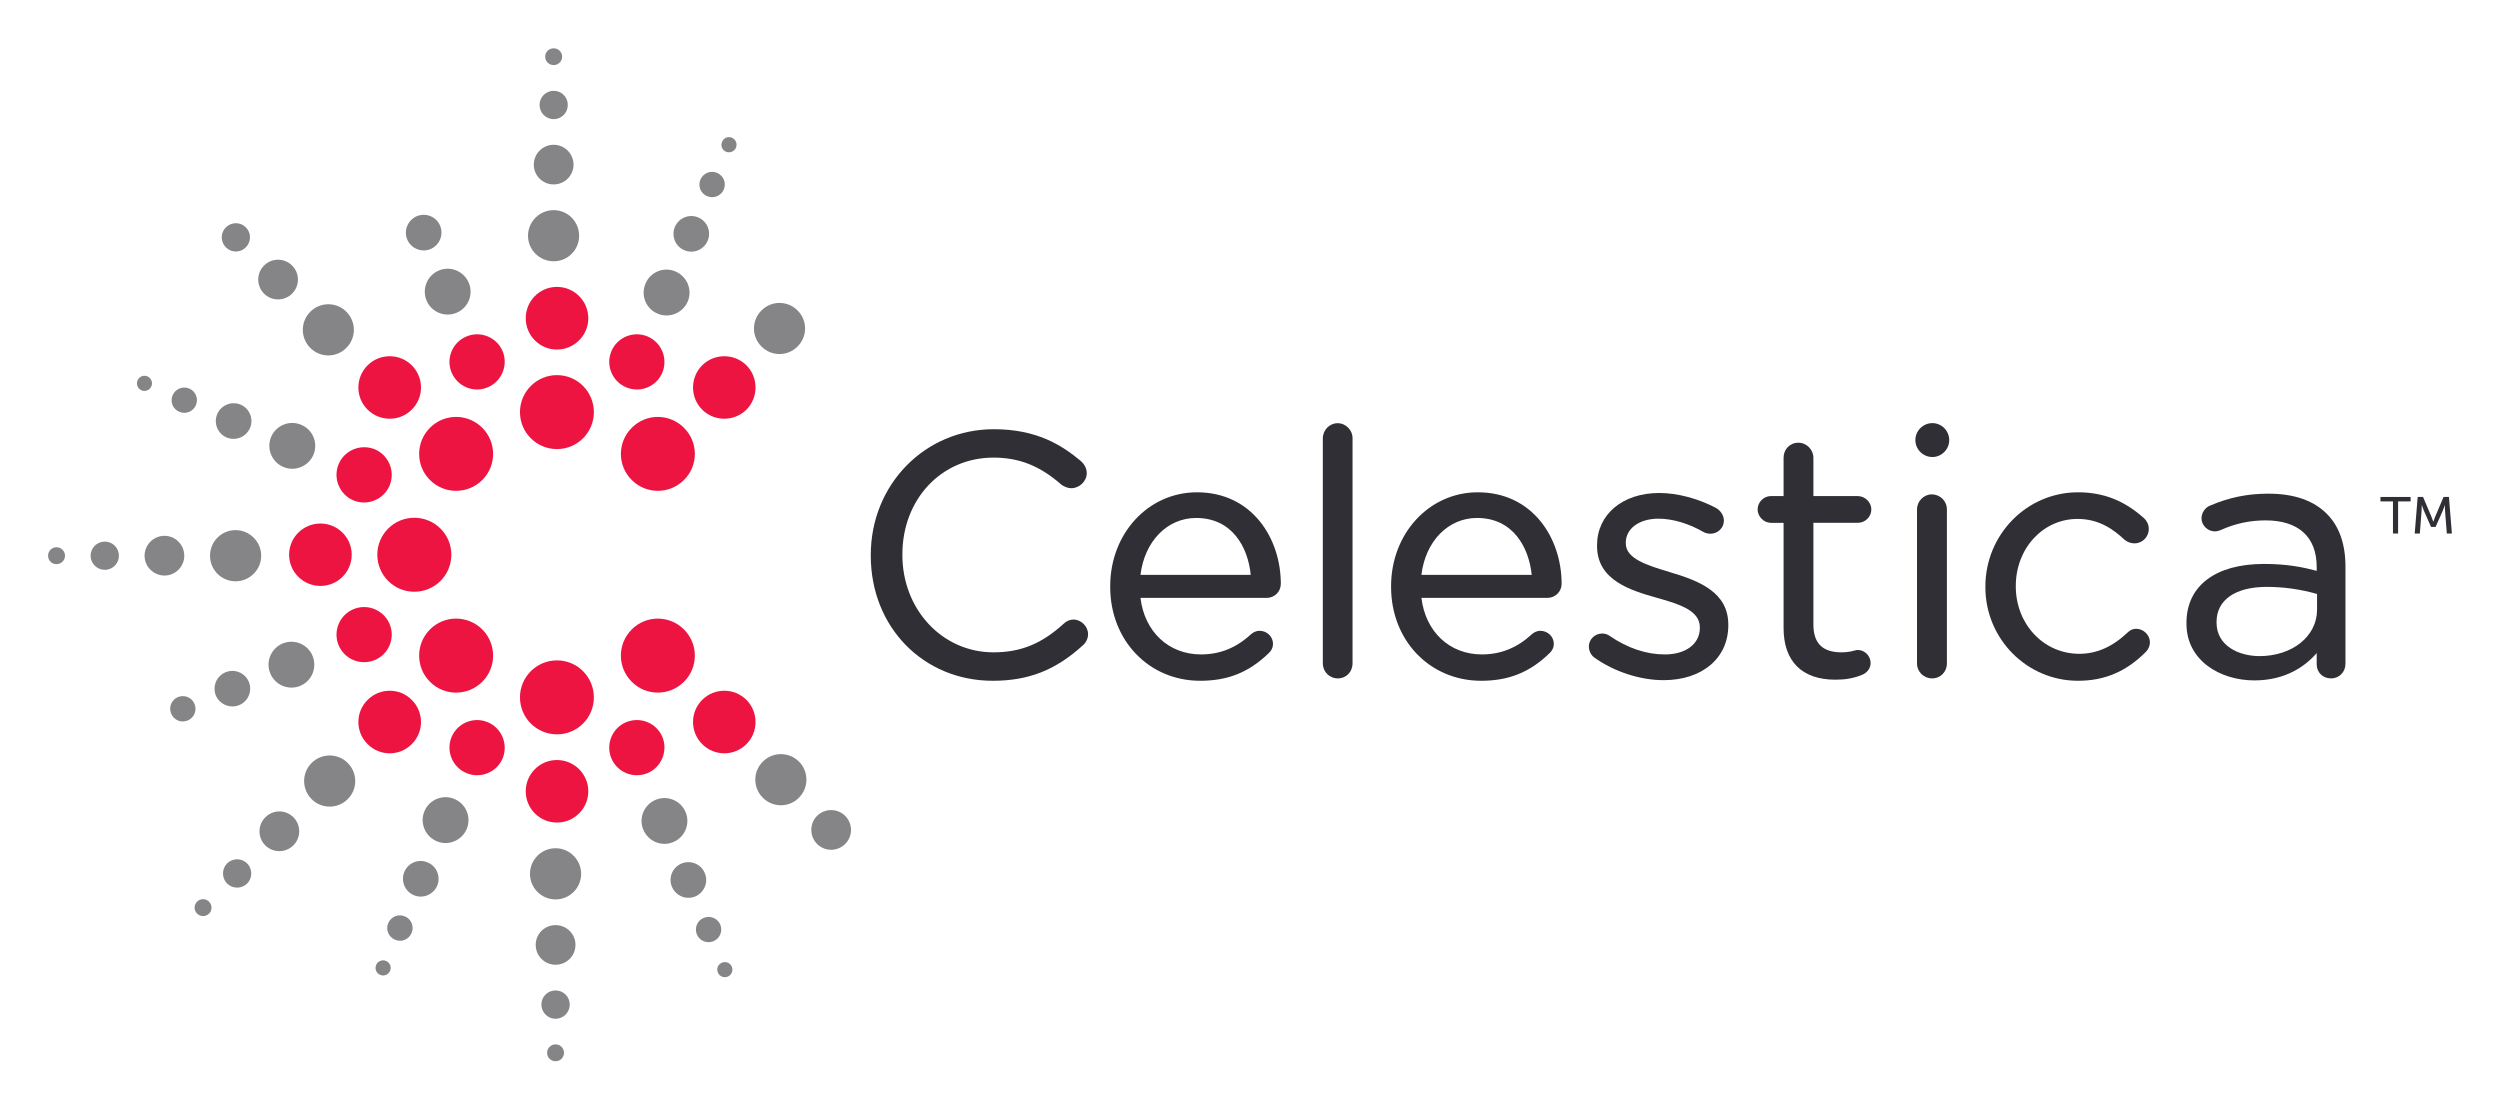<svg xmlns="http://www.w3.org/2000/svg" role="img" viewBox="-14.85 -14.85 772.20 342.20"><title>Celestica_TM_LOGO_LRG_POS_CMYK-_2_.svg</title><g fill-opacity="1" fill-rule="nonzero" stroke="none" transform="matrix(1.333 0 0 -1.333 0 312.947) scale(.1)"><path fill="#302f36" d="M2375.95 1023.51c-8.23 0-16.31-3.52-22.54-9.61-51.11-46.58-99.6-66.388-162.8-66.388-118.41 0-211.04 99.098-211.04 225.608v1.38c0 127.89 90.54 224.23 211.04 224.23 60.12 0 108.32-19.42 157.74-63.01 7.55-5.11 15.36-7.89 22.54-7.89 19.17 0 35.9 16.25 35.9 34.88 0 14.17-8.91 24-14.23 28.55-43.62 36.3-101.51 73.25-201 73.25-159.84 0-285.22-127.97-285.22-291.39v-1.8c0-165.15 121.58-289.711 282.61-289.711 83.11 0 145.98 24.692 209.41 82.711 7.21 6.289 11.48 15.828 11.48 25.239 0 18.131-15.9 33.951-33.89 33.951"/><path fill="#302f36" d="M2660.2 1258.88c83.59 0 120.21-67.49 126.58-131.89H2531.3c9.39 77.81 62.11 131.89 128.9 131.89zm1.95 59.47c-112.93 0-201.01-95.59-201.01-217.58v-1.72c0-123.999 89.73-217.448 208.68-217.448 63.57 0 112.2 19.429 157.56 62.98 7.12 6.109 10.98 14.059 10.98 22.727 0 16.582-14.02 30.07-30.98 30.07-9.39 0-15.96-4.43-20.26-8.168-34.02-31.41-71.72-46.539-115.63-46.539-74.9 0-130.8 52.5-140.2 131.048h292.7c18.19 0 32.5 14.74 32.5 32.45.01 105.41-66.6 212.18-194.34 212.18"/><path fill="#302f36" d="M2987.96 1478.47c-18.45 0-34.13-15.92-34.13-34.93V922.07c0-19.64 15.2-34.929 34.84-34.929 19.43 0 34.02 15.16 34.02 34.929v521.47c0 19.23-15.68 34.93-34.73 34.93"/><path fill="#302f36" d="M3311.11 1258.88c83.28 0 120.06-67.49 126.78-131.89h-255.62c9.25 77.81 61.89 131.89 128.84 131.89zm1.74 59.47c-112.77 0-200.86-95.59-200.86-217.58v-1.72c0-123.999 89.63-217.448 208.91-217.448 63.31 0 112.09 19.429 157.23 62.98 7.07 6.109 10.94 14.059 10.94 22.727 0 16.582-14.18 30.07-31.14 30.07-9.23 0-15.65-4.43-20.03-8.168-34.04-31.41-71.72-46.539-115.64-46.539-74.86 0-130.51 52.5-139.98 131.048h292.33c17.96 0 32.57 14.74 32.57 32.45-.02 105.41-66.74 212.18-194.33 212.18"/><path fill="#302f36" d="M3758.82 1133.07l-1.68.54c-52.12 15.71-101.28 30.85-101.28 66.41v1.65c0 32.65 31.2 55.55 75.54 55.55 33.01 0 69.39-10.79 105.43-31.33 2.73-1.39 8.28-3.54 15.16-3.54 17.13 0 31.13 13.5 31.13 30.1 0 11.46-6.48 22.34-17.03 28.97-41.93 22.41-90.27 35.33-132.83 35.33-85 0-144.04-49.79-144.04-121.3v-1.67c0-80.44 80.14-103.18 138.65-119.92 56.66-15.72 99.55-30.79 99.55-68.49v-1.44c0-36.809-32.54-61.282-80.94-61.282-43.09 0-86.09 14.391-127.73 42.731-4.63 3.672-11.02 5.75-17.42 5.75-17.09 0-31.07-13.559-31.07-30.09 0-12.027 6.52-21.16 12.64-25.59 45.87-32.777 106.05-52.429 160.29-52.429 89.96 0 150.2 51.191 150.2 127.18v1.61c-.02 74.57-66.54 101.07-134.57 121.26"/><path fill="#302f36" d="M4193.26 1247.59c17.38 0 31.58 13.98 31.58 31.07 0 16.67-14.69 30.92-31.58 30.92h-102.68v88.8c0 18.88-15.86 34.85-34.82 34.85-19.65 0-34.3-15.14-34.3-34.85v-88.8h-29.36c-16.76 0-30.8-14.25-30.8-30.92 0-16.39 14.32-31.07 30.8-31.07h29.36v-243.65c0-77.401 42.75-119.811 119.94-119.811 23.38 0 42.62 3.25 61.91 11.281 11.93 4.641 19.84 15.309 19.84 27.399 0 16.261-13.63 30.222-29.9 30.222-2.34 0-4.63-.679-7.85-1.519-6.23-1.66-15.84-4-29.69-4-43.79 0-65.14 20.879-65.14 64.328v235.76h102.69v-.01"/><path fill="#302f36" d="M4364.8 1313.53c-18.59 0-34.16-15.99-34.16-34.86v-356.6c0-19.64 15.57-34.929 34.86-34.929 19.77 0 34.43 15.16 34.43 34.929v356.6c.01 19.42-15.62 34.86-35.13 34.86"/><path fill="#302f36" d="M4838.41 1002.12c-7.58 0-13.96-2.94-20.06-8.89-34.92-33.089-71.56-49.128-111.76-49.128-82.44 0-147.03 68.688-147.03 155.988v1.38c0 86.86 62.79 155.2 143.16 155.2 50.06 0 83.48-24.54 109.32-48.69 6.31-4.92 14.36-7.95 22.5-7.95 18.46 0 33.18 14.93 33.18 33.4 0 11.29-5.76 20.19-10.62 24.49-45.45 41.02-94.26 60.44-153.42 60.44-118.55 0-214.61-97.92-214.61-218.26v-1.74c0-119.59 96.05-216.739 214.61-216.739 61.58 0 111.75 21.231 157.36 67.008 5.67 5.601 9.34 13.902 9.34 21.98.01 16.86-14.78 31.511-31.97 31.511"/><path fill="#302f36" d="M5124.14 938.781c-48.07 0-99.39 24.141-99.39 77.619v1.64c0 50.78 43.46 81.14 116.05 81.14 39.08 0 77.73-5.32 116.82-16.39v-36.78c-.01-61.291-57.41-107.229-133.48-107.229zm155.95 329.849c-30.78 30.91-76.07 46.54-135.27 46.54-48.91 0-90.8-8.71-135.82-27.93-9.63-3.96-19.12-15.23-19.12-29.2 0-16.31 14.28-30.28 31.02-30.28 3.85 0 8.09 1.16 12.54 2.68 34.24 15.57 68.46 22.84 104.88 22.84 76.43 0 118.48-38.45 118.48-107.97v-8.99c-31.41 8.44-68.32 16.05-122.3 16.05-112.38 0-179.47-50.98-179.47-136.52v-1.8c0-86.378 78.98-131.57 157.25-131.57 72.4 0 117.99 32.661 144.53 63.372V919.57c0-18.539 14.2-32.441 33.24-32.441 19.1 0 33.42 14.75 33.42 34.172v224.859c-.02 52.47-14.59 93.91-43.38 122.47"/><path fill="#302f36" d="M4366.32 1478.67c-21.66 0-39.47-17.76-39.47-39.37 0-21.56 17.81-39.2 39.47-39.2 21.29 0 39 17.64 39 39.2.01 21.61-17.71 39.37-39 39.37"/><path fill="#ed1441" d="M1264.7 1503.99c0-47.17-38.1-85.48-85.55-85.48-47.37 0-85.69 38.31-85.69 85.48 0 47.46 38.32 85.9 85.69 85.9 47.45 0 85.55-38.45 85.55-85.9"/><path fill="#ed1441" d="M1264.7 843.199c0 47.242-38.1 85.68-85.55 85.68-47.37 0-85.69-38.449-85.69-85.68 0-47.508 38.32-85.679 85.69-85.679 47.45 0 85.55 38.171 85.55 85.679"/><path fill="#ed1441" d="M848.578 1259.36c47.434 0 85.879-38.38 85.879-85.56 0-47.64-38.445-85.9-85.879-85.9-47.238 0-85.687 38.26-85.687 85.9 0 47.18 38.449 85.56 85.687 85.56"/><path fill="#ed1441" d="M1006.13 1467.81c33.47-33.47 33.47-87.7 0-120.96-33.618-33.47-87.853-33.47-121.251 0-33.391 33.27-33.391 87.49 0 120.96 33.398 33.63 87.633 33.63 121.251 0"/><path fill="#ed1441" d="M1473.45 1000.57c-33.61 33.47-87.61 33.47-120.97 0-33.59-33.539-33.59-87.851 0-121.269 33.36-33.539 87.36-33.539 120.97 0 33.67 33.418 33.67 87.719 0 121.269"/><path fill="#ed1441" d="M884.867 1000.57c33.399 33.47 87.645 33.47 121.253 0 33.47-33.539 33.47-87.851 0-121.269-33.62-33.539-87.854-33.539-121.253 0-33.379 33.418-33.379 87.719 0 121.269"/><path fill="#ed1441" d="M1352.48 1467.81c-33.59-33.47-33.59-87.7 0-120.96 33.36-33.47 87.36-33.47 120.97 0 33.67 33.27 33.67 87.49 0 120.96-33.61 33.63-87.61 33.63-120.97 0"/><path fill="#ed1441" d="M1251.8 1721.58c0-39.85-32.67-72.49-72.65-72.49-40.02 0-72.33 32.63-72.33 72.49 0 40.25 32.31 72.75 72.33 72.75 39.99 0 72.65-32.5 72.65-72.75"/><path fill="#ed1441" d="M1251.8 625.57c0 39.899-32.67 72.422-72.65 72.422-40.02 0-72.33-32.523-72.33-72.422 0-40.121 32.31-72.5 72.33-72.5 39.99 0 72.65 32.379 72.65 72.5"/><path fill="#ed1441" d="M631.109 1246.01c39.848 0 72.469-32.36 72.469-72.21 0-40.19-32.621-72.41-72.469-72.41-39.972 0-72.617 32.22-72.617 72.41.008 39.85 32.645 72.21 72.617 72.21"/><path fill="#ed1441" d="M842.75 1612.57c28.52-28.48 28.52-74.34 0-102.65-27.98-28.13-74.141-28.13-102.359 0-28.5 28.31-28.5 74.17 0 102.65 28.218 28.09 74.379 28.09 102.359 0"/><path fill="#ed1441" d="M1618.29 837.27c-28.51 28.359-74.44 28.359-102.65 0-28.21-28.239-28.21-74.219 0-102.36 28.21-28.519 74.14-28.519 102.65 0 28.01 28.141 28.01 74.11 0 102.36"/><path fill="#ed1441" d="M740.391 837.27c28.218 28.359 74.379 28.359 102.359 0 28.52-28.239 28.52-74.219 0-102.36-27.98-28.519-74.141-28.519-102.359 0-28.5 28.141-28.5 74.11 0 102.36"/><path fill="#ed1441" d="M1515.64 1612.57c-28.21-28.48-28.21-74.34 0-102.65 28.21-28.13 74.14-28.13 102.65 0 28.01 28.31 28.01 74.17 0 102.65-28.51 28.09-74.44 28.09-102.65 0"/><path fill="#ed1441" d="M1053.42 1644.94c13.21-32.49-2.34-69.99-34.91-83.41-32.498-13.69-69.74 1.88-83.561 34.52-13.469 32.71 2.008 69.99 34.746 83.48 32.625 13.68 70.185-2.08 83.725-34.59"/><path fill="#ed1441" d="M1423.52 751.352c-13.6 32.398-50.77 47.867-83.83 34.378-32.36-13.398-48.05-50.82-34.51-83.609 13.41-32.5 50.99-48.07 83.75-34.512 32.31 13.473 47.87 51.02 34.59 83.743"/><path fill="#ed1441" d="M707.617 1047.5c32.774 13.78 70.211-2.14 83.903-34.58 13.46-32.65-2.168-69.979-34.59-83.338-32.989-13.5-70.332 1.938-83.762 34.52-13.406 32.648 2.141 69.928 34.449 83.398"/><path fill="#ed1441" d="M756.918 1418.09c32.422-13.75 48.055-51.12 34.59-83.9-13.692-32.5-51.125-48.13-83.899-34.64-32.3 13.63-47.859 51.04-34.449 83.69 13.438 32.65 50.781 47.98 83.758 34.85"/><path fill="#ed1441" d="M934.949 751.352c13.821 32.398 51.063 47.867 83.561 34.378 32.57-13.398 48.12-50.82 34.91-83.609-13.54-32.5-51.1-48.07-83.732-34.512-32.739 13.473-48.208 51.02-34.739 83.743"/><path fill="#ed1441" d="M1305.18 1644.94c-13.54-32.49 2.15-69.99 34.51-83.41 33.07-13.69 70.23 1.88 83.83 34.52 13.28 32.71-2.28 69.99-34.58 83.48-32.78 13.68-70.35-2.08-83.76-34.59"/><path fill="#858588" d="M1230.54 1912.74c0-32.66-26.26-59.07-58.91-59.07-32.8 0-59.55 26.41-59.55 59.07 0 32.86 26.75 59.41 59.55 59.41 32.65 0 58.91-26.55 58.91-59.41"/><path fill="#858588" d="M1217.59 2077.56c0-25.39-20.73-45.84-45.96-45.84-25.52 0-46.13 20.45-46.13 45.84 0 25.45 20.61 46.06 46.13 46.06 25.23 0 45.96-20.61 45.96-46.06"/><path fill="#858588" d="M1204.28 2216.03c0-18.27-14.31-33-32.65-33-18.19 0-32.8 14.73-32.8 33 0 17.91 14.6 32.64 32.8 32.64 18.35 0 32.65-14.73 32.65-32.64"/><path fill="#858588" d="M1191.2 2327.64c0-10.64-8.92-19.37-19.57-19.37-11.02 0-19.72 8.72-19.72 19.37 0 11.14 8.7 19.5 19.72 19.5 10.66 0 19.57-8.35 19.57-19.5"/><path fill="#858588" d="M1235.2 434.121c0 32.77-26.57 59.469-59.36 59.469-32.77 0-59.19-26.699-59.19-59.469 0-32.441 26.42-59.16 59.19-59.16 32.79 0 59.36 26.719 59.36 59.16"/><path fill="#858588" d="M1222.07 269.59c0 25.59-20.57 45.84-46.23 45.84-25.3 0-45.91-20.25-45.91-45.84 0-25.469 20.61-46 45.91-46 25.66 0 46.23 20.531 46.23 46"/><path fill="#858588" d="M1208.77 131.41c0 18.16-14.52 32.641-32.93 32.641-18.12 0-32.77-14.469-32.77-32.641 0-18.199 14.66-32.988 32.77-32.988 18.41 0 32.93 14.777 32.93 32.988"/><path fill="#858588" d="M1195.47 19.492c0 10.918-8.64 19.629-19.63 19.629-10.65 0-19.51-8.711-19.51-19.629C1156.33 8.629 1165.19 0 1175.84 0c10.99 0 19.63 8.629 19.63 19.492"/><path fill="#858588" d="M691.137 1736.73c23.273-23.17 23.273-60.74 0-83.69-22.957-23.37-60.508-23.37-83.52-.15-23.121 23.1-23.121 60.67 0 83.84 23.012 23.16 60.563 23.16 83.52 0"/><path fill="#858588" d="M565.41 1843.8c18.121-17.87 18.121-46.99 0-65.08-17.832-17.86-47.164-17.86-64.863-.15-18.141 18.24-18.141 47.43 0 65.29 17.699 17.91 47.031 17.91 64.863-.06"/><path fill="#858588" d="M458.277 1932.24c12.922-12.86 12.793-33.47 0-46.26-12.789-13-33.328-13-46.32 0-12.785 12.79-12.785 33.68 0 46.26 12.793 12.86 33.75 12.86 46.32 0"/><path fill="#858588" d="M1739.98 694.301c-23 23.16-60.68 23.16-83.73 0-23.52-23.031-23.11-60.719 0-83.77 23.05-23.199 60.6-23.199 83.41 0 23.36 23.051 23.36 60.739.32 83.77"/><path fill="#858588" d="M1847.06 568.582c-17.98 17.887-47.1 17.887-65.21 0-17.72-17.773-17.72-47.172 0-65.082 18.11-18.008 47.24-18.008 65.21 0 17.99 17.91 17.99 46.77 0 65.082"/><path fill="#858588" d="M434.438 1230.71c32.48 0 59.39-26.61 59.39-59.4 0-32.64-26.91-59.21-59.39-59.21-32.879 0-59.208 26.57-59.208 59.21 0 32.79 26.329 59.4 59.208 59.4"/><path fill="#858588" d="M269.82 1217.51c25.16 0 45.77-20.61 45.77-46.2 0-25.16-20.61-45.86-45.77-45.86-25.441 0-46.222 20.7-46.222 45.86 0 25.59 20.781 46.2 46.222 46.2"/><path fill="#858588" d="M131.348 1204.1c18.269 0 32.804-14.53 32.804-32.79 0-17.98-14.535-32.64-32.804-32.64-17.848 0-32.848 14.65-32.848 32.64 0 18.27 15 32.79 32.848 32.79"/><path fill="#858588" d="M19.508 1191.04c10.742 0 19.723-8.66 19.723-19.73 0-10.8-8.98-19.5-19.723-19.5-11.016 0-19.508 8.7-19.508 19.5.012 11.07 8.5 19.73 19.508 19.73"/><path fill="#858588" d="M610.668 691.129c22.941 23.141 60.691 23.141 83.59.121 23.332-23.301 23.332-60.918 0-83.91-23.102-23.09-60.649-23.09-83.59 0-23.188 23.269-23.188 60.609 0 83.789"/><path fill="#858588" d="M503.59 565.43c17.832 17.949 46.879 17.949 64.855 0 17.996-17.969 17.996-47.231 0-65.059-17.976-17.992-47.156-17.992-65.152-.141-17.91 17.969-17.91 47.231.297 65.2"/><path fill="#858588" d="M414.641 458.281c13.355 12.91 33.726 12.91 46.738.039 12.601-12.929 12.601-33.519 0-46.429-13.012-12.789-33.383-12.871-46.738 0-12.453 12.82-12.453 33.5 0 46.39"/><path fill="#858588" d="M345.336 369.84c7.519 7.621 20.086 7.621 27.519 0 7.891-8.031 7.606-20.25.227-27.66-7.672-7.731-20.227-7.731-27.746 0-7.797 7.55-7.797 19.64 0 27.66"/><path fill="#858588" d="M1653.21 1739.83c-23.36-23.1-23.36-60.58-.14-83.67 23.02-23.26 60.51-23.26 83.54 0 23.38 23.09 23.38 60.57 0 83.6-23.03 23.18-60.36 23.18-83.4.07"/><path fill="#858588" d="M975.137 1803.12c11-27.04-1.949-58.03-29.117-69.01-27.258-11-58.29 1.99-69.235 29.12-10.984 27.24 2.145 58.22 29.184 69.23 27.133 11.19 58.019-2.03 69.168-29.34"/><path fill="#858588" d="M908.629 1935.57c8.422-21.03-1.699-45.1-22.828-53.81-20.903-8.36-45.035 1.66-53.699 22.69-8.571 21.16 1.878 45.08 22.554 53.81 21.52 8.57 45.442-1.55 53.973-22.69"/><path fill="#858588" d="M1477.55 576.641c-11.16 27.289-41.98 40.328-69.25 29.32-27.03-10.981-40.46-42.172-29.11-69.199 11.14-26.93 41.9-40.332 69.17-29 27.02 11.008 40.11 41.828 29.19 68.879"/><path fill="#858588" d="M1521.92 435.512c-8.42 21.207-32.5 31.25-53.72 22.808-21.23-8.629-31.4-32.679-22.76-53.73 8.72-21.149 32.77-31.43 53.89-22.91 20.9 8.73 31.33 32.789 22.59 53.832"/><path fill="#858588" d="M1557.76 316.25c-6.15 14.879-23.22 22.27-38.45 16-14.8-5.82-22.12-23.09-16.04-38.18 6.16-15.019 23.24-22.148 38.31-16.05 14.94 5.98 22.26 23.07 16.18 38.23"/><path fill="#858588" d="M1584.39 218.789c-3.67 9.141-13.69 13.301-22.48 9.711-9.57-3.59-13.82-13.93-9.83-22.809 3.54-9.16 13.7-13.16 22.77-9.691 8.77 3.672 13.33 13.961 9.54 22.789"/><path fill="#858588" d="M586.52 1474.8c27.031-11.28 39.808-42.4 28.406-69.51-11.606-26.9-42.863-39.7-69.848-28.22-26.969 11.47-39.476 42.76-28.207 69.64 11.621 26.99 42.527 39.51 69.649 28.09"/><path fill="#858588" d="M446.117 1521.56c20.801-8.93 30.774-32.92 21.785-54.16-8.98-20.96-32.914-30.69-54.082-22.07-20.972 8.99-30.832 33.33-21.863 54.15 8.731 20.97 33.004 30.8 54.16 22.08"/><path fill="#858588" d="M327.148 1558.77c14.93-6.24 21.782-23.51 15.43-38.39-6.316-14.86-23.531-22.14-38.629-15.35-14.777 6.02-21.832 23.02-15.39 38.11 6.421 15.07 23.847 21.99 38.589 15.63"/><path fill="#858588" d="M230.117 1586.99c8.852-3.87 13.141-14.2 9.332-22.91-3.66-9.05-14.32-13.2-22.883-9.54-8.789 3.82-13.066 14.18-9.277 23.02 3.742 9.08 13.922 13.16 22.828 9.43"/><path fill="#858588" d="M543.82 968.141c27.118 10.988 58.243-2.051 69.168-29.059 10.942-27.41-1.859-58.32-29.058-69.441-27.325-10.942-58.223 2.218-69.149 29.257-11.191 27.231 2.09 58.161 29.039 69.243"/><path fill="#858588" d="M411.52 901.441c20.968 8.59 45.101-1.511 53.757-22.55 8.551-21.071-1.609-45.352-22.699-53.719-20.898-8.531-45.23 1.648-54.019 22.726-8.09 21.051 1.871 45.172 22.961 53.543"/><path fill="#858588" d="M301.078 843.898c15.211 6.122 32.313-1.097 38.313-16.039 6.25-15.078-.973-32.16-16.371-38.468-14.879-5.95-31.981 1.179-37.79 16.199-6.429 15.148.899 32.301 15.848 38.308"/><path fill="#858588" d="M872.227 579.711c11.472 26.82 42.535 39.379 69.511 27.891 27.184-11.313 39.473-42.563 28.313-69.473-11.692-27.047-42.625-39.82-69.59-28.297-27.016 11.578-39.871 42.566-28.234 69.879"/><path fill="#858588" d="M825.527 438.891c8.981 21.07 33.043 30.918 54.043 21.718 21.223-8.668 30.746-32.929 22.121-53.961-9.082-20.66-33.132-30.839-54.152-21.91-20.898 8.91-30.801 33.192-22.012 54.153"/><path fill="#858588" d="M788.246 320.059c6.305 15.023 23.594 22.031 38.672 15.589 14.953-6.308 21.758-23.476 15.41-38.418-6.078-15.019-23.508-22.128-38.308-15.679-15.059 6.418-22.262 23.57-15.774 38.508"/><path fill="#858588" d="M760.238 223.109c3.539 8.77 14.059 13.051 22.891 9.34 9.152-3.949 13.16-14.117 9.344-23.027-3.922-8.953-14.043-13.012-22.871-9.301-9.012 3.609-13.172 13.848-9.364 22.988"/><path fill="#858588" d="M1384.3 1801.87c-11.55-26.96.97-58.23 28.09-69.58 26.9-11.56 58.45 1.39 69.86 28.3 11.35 27.04-1.52 58.09-28.65 69.58-26.98 11.47-58.09-1.26-69.3-28.3"/><path fill="#858588" d="M1452.35 1933.22c-8.69-20.98 1.04-45.25 22.13-53.96 20.74-8.92 44.97.83 53.95 21.93 8.87 20.95-.84 45.16-21.78 54.02-21.23 8.99-45.17-.97-54.3-21.99"/><path fill="#858588" d="M1511.54 2042.96c-6.28-15.13.56-32.36 16.04-38.58 14.62-6.15 31.84.69 38.19 15.7 6.45 14.86-.67 32.09-15.55 38.45-15.09 6.37-32.16-.69-38.68-15.57"/><path fill="#858588" d="M1561.91 2130.6c-4.16-9.12 0-19.08 8.92-23.11 9.05-3.66 19.36.48 23.05 9.26 3.86 9.15-.29 19.51-9.49 23.32-9 3.67-19.01-.55-22.48-9.47"/><path fill="#302f36" d="M5433.53 1297.23h-29.02v10.32h69.92v-10.32h-29.02v-74.36h-11.88v74.36"/><path fill="#302f36" d="M5490.78 1307.55h12.47l19.42-45.82c1.92-4.68 4.2-11.4 4.2-11.4h.24s2.28 6.72 4.2 11.4l19.43 45.82h12.47l6.83-84.68h-11.74l-4.2 53.37c-.36 5.16-.12 12.47-.12 12.47h-.24s-2.52-7.79-4.56-12.47l-16.91-38.13h-10.56l-16.78 38.13c-1.93 4.56-4.56 12.72-4.56 12.72h-.24s.12-7.56-.24-12.72l-4.08-53.37h-11.87l6.84 84.68"/></g></svg>